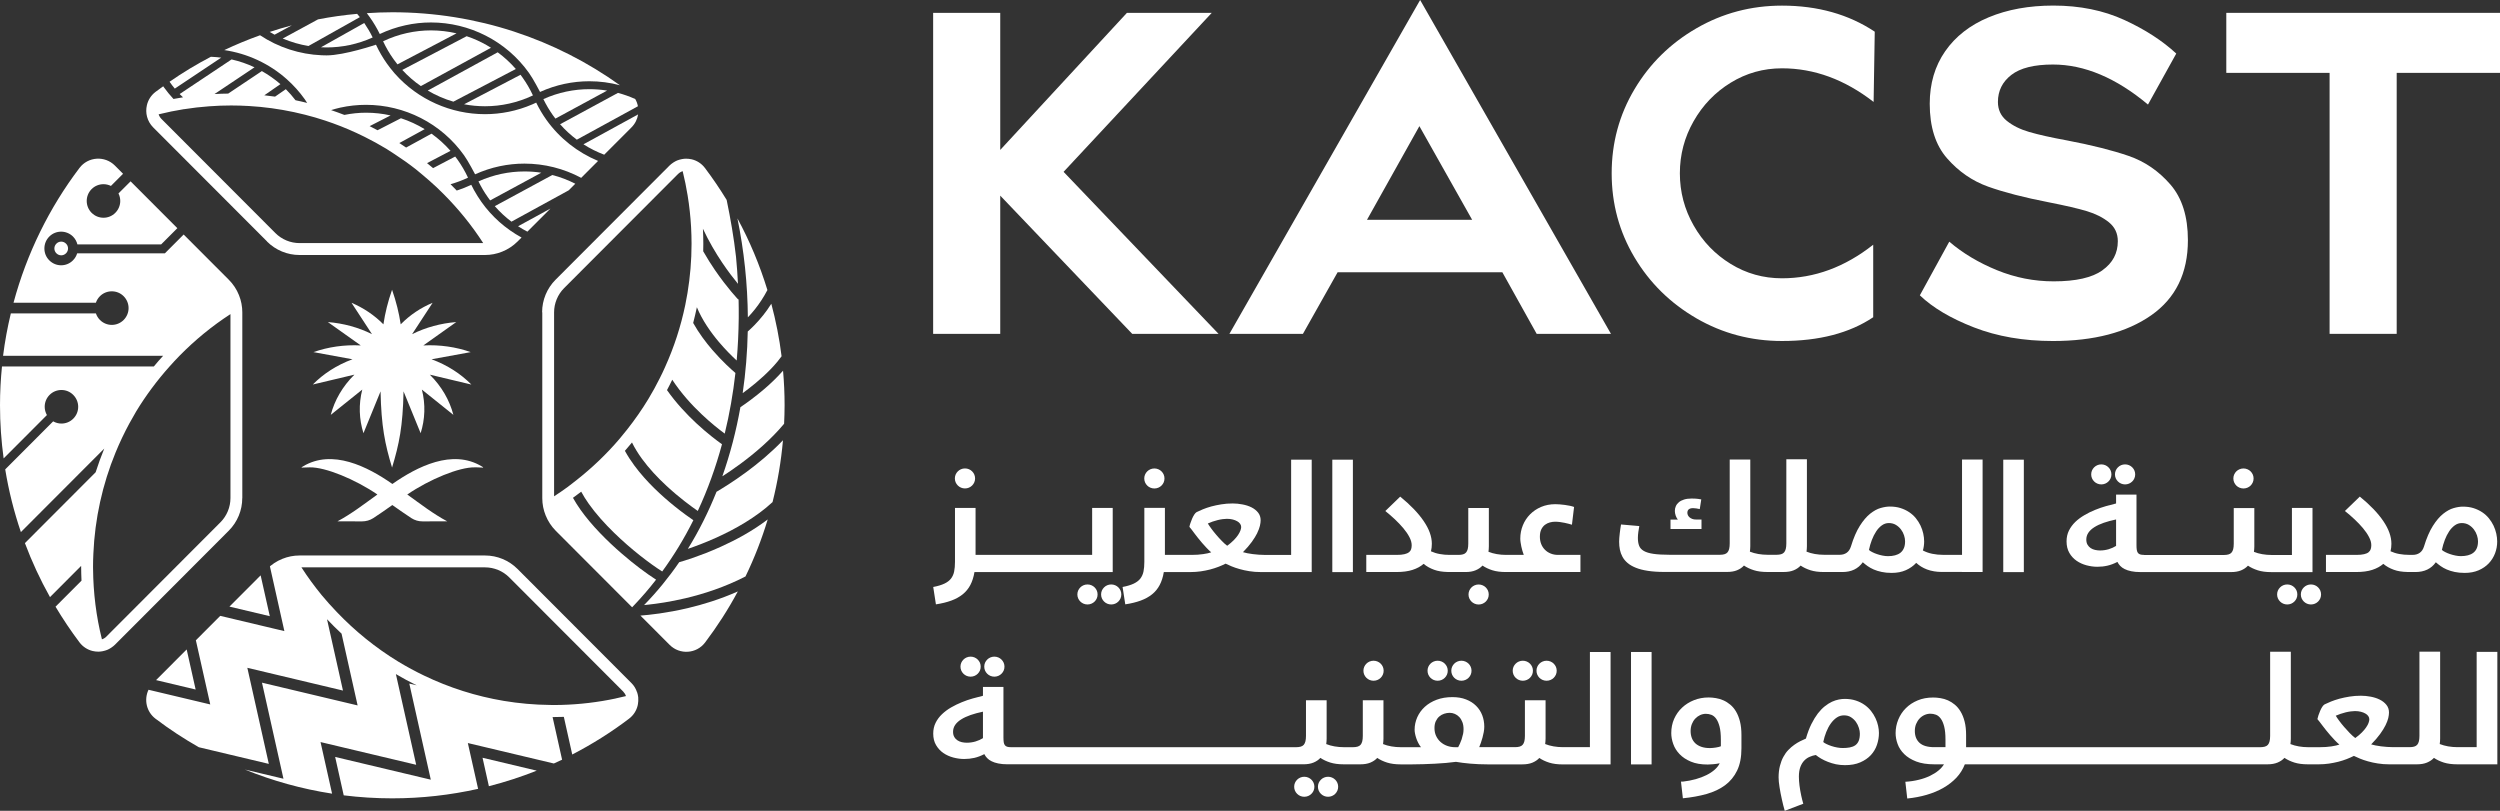 <svg width="148" height="48" viewBox="0 0 148 48" fill="none" xmlns="http://www.w3.org/2000/svg">
<rect x="0" y="0" width="148" height="48" fill="#333333" stroke="none"/>
<g clip-path="url(#clip0_247_839)">
<path d="M32.594 12.342L30.67 13.394C30.85 13.511 31.032 13.616 31.221 13.714L32.591 12.342H32.594Z" fill="white"/>
<path d="M28.325 10.738C28.489 11.073 28.673 11.386 28.884 11.681C28.926 11.742 28.973 11.803 29.017 11.864L32.044 10.225C31.715 10.173 31.383 10.15 31.049 10.15C30.134 10.15 29.209 10.34 28.325 10.738Z" fill="white"/>
<path d="M35.769 9.159L37.384 7.541C37.602 7.323 37.73 7.054 37.775 6.773L34.541 8.543C34.927 8.792 35.341 8.995 35.769 9.159Z" fill="white"/>
<path d="M30.279 13.122L33.667 11.267L34.057 10.876C33.623 10.656 33.167 10.48 32.697 10.361L29.291 12.204C29.59 12.546 29.919 12.852 30.277 13.122H30.279Z" fill="white"/>
<path d="M19.336 2.808C20.25 2.808 21.178 2.618 22.062 2.218C21.915 1.916 21.746 1.63 21.562 1.361L19.002 2.799C19.114 2.803 19.226 2.808 19.336 2.808Z" fill="white"/>
<path d="M24.912 5.098L29.066 2.827C28.718 2.607 28.349 2.419 27.967 2.267C27.855 2.222 27.741 2.18 27.626 2.143L23.815 4.14C24.147 4.501 24.517 4.822 24.914 5.096L24.912 5.098Z" fill="white"/>
<path d="M25.515 1.799C24.564 1.799 23.596 2.007 22.679 2.443C22.855 2.82 23.06 3.171 23.292 3.496C23.369 3.602 23.446 3.707 23.528 3.81L27.027 1.974C26.537 1.859 26.029 1.801 25.52 1.799H25.515Z" fill="white"/>
<path d="M10.347 5.246L13.096 3.412C12.893 3.386 12.69 3.37 12.484 3.361C11.638 3.803 10.819 4.297 10.039 4.838L10.074 4.89C10.16 5.012 10.251 5.131 10.347 5.246Z" fill="white"/>
<path d="M30.537 4.084C30.214 3.714 29.852 3.382 29.463 3.096L25.323 5.361C25.8 5.642 26.31 5.864 26.84 6.019L30.537 4.084Z" fill="white"/>
<path d="M17.279 1.499C16.834 1.616 16.397 1.747 15.965 1.89C16.061 1.946 16.157 2.002 16.255 2.054L17.279 1.499Z" fill="white"/>
<path d="M22.483 2.014C22.974 1.782 23.476 1.611 23.986 1.499C24.493 1.384 25.005 1.33 25.515 1.33C27.778 1.33 29.964 2.417 31.317 4.319C31.577 4.682 31.949 5.405 31.97 5.443C32.916 5.014 33.912 4.81 34.89 4.81C35.505 4.81 36.112 4.89 36.702 5.047C32.903 2.328 28.25 0.726 23.224 0.726C22.717 0.726 22.214 0.747 21.716 0.78C21.772 0.855 21.828 0.93 21.882 1.005C22.107 1.321 22.308 1.656 22.483 2.014Z" fill="white"/>
<path d="M18.265 2.721L21.304 1.014C21.253 0.948 21.199 0.883 21.143 0.82C20.358 0.89 19.586 1 18.826 1.147L16.736 2.281C17.227 2.489 17.739 2.637 18.265 2.724V2.721Z" fill="white"/>
<path d="M32.168 5.869C32.332 6.204 32.517 6.518 32.725 6.813C32.776 6.883 32.828 6.953 32.881 7.021L35.941 5.363C35.595 5.307 35.245 5.279 34.892 5.279C33.98 5.279 33.052 5.468 32.168 5.867V5.869Z" fill="white"/>
<path d="M31.549 5.646C31.373 5.269 31.168 4.918 30.936 4.593C30.896 4.536 30.854 4.48 30.815 4.426L27.474 6.173C27.878 6.251 28.294 6.29 28.711 6.29C29.664 6.29 30.63 6.084 31.549 5.649V5.646Z" fill="white"/>
<path d="M33.157 7.356C33.459 7.698 33.791 8.002 34.148 8.269L37.765 6.29C37.737 6.14 37.683 5.995 37.606 5.862C37.276 5.714 36.933 5.592 36.584 5.499L33.155 7.356H33.157Z" fill="white"/>
<path d="M37.454 5.639C37.513 5.707 37.562 5.78 37.606 5.857C37.562 5.782 37.513 5.707 37.454 5.639Z" fill="white"/>
<path d="M15.806 14.297C16.316 14.808 17.008 15.096 17.73 15.096H28.713C29.064 15.096 29.41 15.028 29.73 14.897C30.069 14.761 30.378 14.557 30.64 14.297L30.876 14.061C30.408 13.806 29.964 13.494 29.559 13.136C29.169 12.787 28.811 12.393 28.5 11.953C28.344 11.731 28.197 11.499 28.063 11.258V11.253L28.059 11.251C28.005 11.15 27.949 11.047 27.9 10.941C27.617 11.075 27.329 11.187 27.039 11.281C26.918 11.155 26.796 11.028 26.672 10.906C27.021 10.806 27.367 10.677 27.706 10.518C27.53 10.14 27.325 9.789 27.093 9.461C27.046 9.396 26.997 9.33 26.948 9.267L25.639 9.953C25.522 9.852 25.403 9.754 25.281 9.658L26.67 8.93C26.331 8.546 25.952 8.204 25.545 7.913L24.042 8.735C23.909 8.644 23.776 8.555 23.64 8.468L25.141 7.646C24.699 7.377 24.227 7.159 23.736 7L22.35 7.71C22.195 7.628 22.039 7.546 21.882 7.468L23.123 6.834C22.649 6.726 22.16 6.672 21.669 6.672C21.241 6.672 20.814 6.717 20.386 6.803C20.126 6.703 19.864 6.607 19.6 6.518C19.78 6.464 19.96 6.412 20.14 6.372C20.648 6.26 21.162 6.206 21.672 6.206C23.935 6.206 26.12 7.293 27.472 9.194C27.731 9.557 28.103 10.279 28.126 10.319C29.073 9.89 30.067 9.686 31.049 9.686C32.224 9.686 33.379 9.979 34.406 10.529L35.406 9.527C34.202 9.026 33.132 8.197 32.341 7.087C32.117 6.771 31.916 6.433 31.743 6.075C31.666 6.11 31.593 6.145 31.516 6.178C31.06 6.375 30.593 6.52 30.123 6.616C29.653 6.712 29.181 6.759 28.711 6.759C26.698 6.759 24.746 5.899 23.385 4.37L23.331 4.307C23.184 4.136 23.044 3.958 22.911 3.771C22.663 3.422 22.443 3.047 22.258 2.646C22.247 2.646 20.39 3.279 19.336 3.279C19.238 3.279 19.142 3.276 19.046 3.272C17.744 3.218 16.477 2.806 15.395 2.087C14.672 2.347 13.964 2.639 13.277 2.965C14.644 3.166 15.939 3.763 16.982 4.693C17.372 5.042 17.73 5.436 18.041 5.874C18.093 5.944 18.137 6.021 18.184 6.094C17.954 6.035 17.725 5.981 17.494 5.934C17.314 5.703 17.127 5.482 16.921 5.279L16.283 5.721C16.073 5.691 15.86 5.665 15.647 5.642L16.601 4.981C16.26 4.686 15.89 4.429 15.502 4.208L13.508 5.541C13.237 5.543 12.966 5.553 12.699 5.567L15.067 3.984C14.633 3.78 14.177 3.623 13.709 3.518L10.635 5.567C10.698 5.635 10.768 5.696 10.834 5.761C10.644 5.792 10.457 5.824 10.27 5.859C10.067 5.639 9.875 5.408 9.697 5.159L9.662 5.108C9.51 5.218 9.356 5.326 9.209 5.438C8.94 5.642 8.767 5.925 8.697 6.225C8.589 6.679 8.708 7.178 9.066 7.539L15.811 14.295L15.806 14.297ZM10.897 6.464C11.39 6.386 11.886 6.328 12.383 6.293C12.816 6.26 13.248 6.244 13.683 6.244C14.036 6.244 14.387 6.255 14.738 6.276C14.962 6.29 15.187 6.307 15.409 6.328C16.306 6.415 17.192 6.571 18.06 6.792C18.459 6.892 18.857 7.009 19.247 7.138C19.879 7.347 20.496 7.59 21.099 7.869C21.262 7.944 21.424 8.021 21.583 8.101C22.015 8.316 22.443 8.55 22.859 8.801C22.885 8.817 22.911 8.834 22.936 8.85C23.074 8.934 23.21 9.026 23.346 9.115C23.778 9.398 24.199 9.693 24.606 10.012C24.727 10.108 24.846 10.208 24.963 10.307C25.265 10.557 25.559 10.815 25.845 11.082C25.985 11.213 26.123 11.349 26.258 11.485C27.14 12.37 27.93 13.342 28.606 14.391H17.732C17.199 14.391 16.68 14.176 16.304 13.799L9.559 7.042C9.482 6.965 9.424 6.871 9.391 6.768C9.889 6.644 10.392 6.543 10.897 6.461V6.464Z" fill="white"/>
<path d="M28.942 46.543C29.912 46.297 30.857 45.986 31.776 45.623L28.566 44.859L28.942 46.543Z" fill="white"/>
<path d="M9.239 40.262L11.582 40.82L11.051 38.447L9.239 40.262Z" fill="white"/>
<path d="M15.972 36.478L15.43 34.061L13.583 35.911L15.972 36.478Z" fill="white"/>
<path d="M37.786 41.316C37.781 41.246 37.767 41.178 37.753 41.11C37.749 41.084 37.742 41.061 37.732 41.035C37.728 41.016 37.723 40.995 37.716 40.977H37.711C37.646 40.78 37.541 40.597 37.384 40.44L34.242 37.293L33.379 36.429L30.639 33.684C30.13 33.173 29.438 32.885 28.715 32.885H17.732C17.382 32.885 17.036 32.953 16.715 33.084C16.376 33.22 16.068 33.424 15.806 33.686C15.862 33.63 15.921 33.578 15.979 33.529L16.835 37.361L13.038 36.459L11.049 38.452L11.595 37.904L12.447 41.703L8.792 40.834C8.517 41.412 8.662 42.133 9.204 42.546C10.018 43.164 10.878 43.728 11.771 44.236L15.914 45.222L14.642 39.534L20.304 40.881L19.359 36.658C19.638 36.951 19.923 37.236 20.22 37.511L21.171 41.761L15.509 40.414L16.781 46.101L14.494 45.557C16.131 46.222 17.861 46.707 19.659 46.984L18.976 43.93L24.638 45.276L23.436 39.906C23.839 40.143 24.25 40.365 24.669 40.571L24.231 40.468L25.503 46.157L19.841 44.81L20.348 47.084C21.29 47.201 22.249 47.262 23.221 47.262C24.968 47.262 26.667 47.066 28.304 46.7L27.696 43.988L32.788 45.199C32.951 45.124 33.115 45.051 33.276 44.974L32.713 42.45C32.729 42.45 32.746 42.45 32.762 42.45C32.968 42.45 33.176 42.445 33.379 42.438L33.877 44.667C35.06 44.054 36.187 43.347 37.239 42.546C37.508 42.342 37.681 42.061 37.751 41.759C37.758 41.728 37.76 41.698 37.767 41.67C37.777 41.614 37.784 41.557 37.786 41.499C37.788 41.443 37.786 41.384 37.784 41.325L37.786 41.316ZM36.453 41.349C35.395 41.574 34.314 41.703 33.227 41.731C33.073 41.735 32.921 41.738 32.767 41.738C32.697 41.738 32.629 41.735 32.559 41.733C31.638 41.724 30.724 41.642 29.823 41.492C28.189 41.218 26.6 40.714 25.106 39.995C24.589 39.747 24.082 39.473 23.591 39.176C22.242 38.356 21.017 37.361 19.937 36.23C19.628 35.906 19.327 35.576 19.044 35.232C18.614 34.707 18.212 34.159 17.845 33.588H28.718C29.248 33.588 29.77 33.803 30.146 34.18L32.278 36.316L33.16 37.199L36.683 40.728L36.888 40.934C36.965 41.014 37.024 41.108 37.057 41.208C36.856 41.258 36.654 41.304 36.451 41.347L36.453 41.349Z" fill="white"/>
<path d="M44.267 19.62C44.243 20.845 44.143 22.068 43.967 23.274C44.075 23.197 44.189 23.108 44.313 23.014C44.853 22.597 45.522 22.019 46.032 21.4C46.116 21.3 46.195 21.194 46.27 21.091C46.139 20.03 45.931 18.993 45.662 17.981C45.506 18.232 45.342 18.457 45.185 18.656C44.8 19.14 44.447 19.468 44.269 19.623L44.267 19.62Z" fill="white"/>
<path d="M44.713 18.281C44.954 17.977 45.206 17.602 45.431 17.171C44.977 15.689 44.381 14.267 43.656 12.928C44.047 14.838 44.257 16.813 44.273 18.787C44.407 18.649 44.559 18.478 44.715 18.281H44.713Z" fill="white"/>
<path d="M37.912 36.443L37.421 35.951L39.645 38.178C40.241 38.775 41.232 38.71 41.742 38.035C42.462 37.082 43.112 36.073 43.68 35.012C42.644 35.473 41.62 35.787 40.711 36.002C39.467 36.295 38.445 36.403 37.91 36.443H37.912Z" fill="white"/>
<path d="M32.103 18.49V29.492C32.103 29.843 32.171 30.19 32.302 30.511C32.437 30.85 32.641 31.159 32.9 31.422L37.421 35.951C37.447 35.925 37.473 35.897 37.498 35.871V35.864H37.505C37.98 35.368 38.424 34.853 38.84 34.316C38.291 33.967 37.564 33.429 36.816 32.78C35.934 32.019 35.03 31.11 34.368 30.18C34.202 29.944 34.05 29.707 33.919 29.471C34.085 29.351 34.247 29.232 34.408 29.108C34.534 29.344 34.686 29.588 34.859 29.831C35.271 30.41 35.797 30.998 36.355 31.541C37.365 32.527 38.487 33.38 39.203 33.831C39.902 32.874 40.517 31.857 41.047 30.796C40.825 30.646 40.414 30.356 39.92 29.958C39.184 29.363 38.272 28.532 37.557 27.564C37.349 27.284 37.16 26.991 36.994 26.689C37.136 26.527 37.276 26.361 37.414 26.195C37.573 26.52 37.772 26.841 37.996 27.15C38.422 27.735 38.939 28.284 39.446 28.752C40.208 29.462 40.947 29.998 41.309 30.248C41.898 28.986 42.373 27.663 42.742 26.3C42.436 26.082 41.866 25.654 41.225 25.059C40.655 24.527 40.028 23.864 39.486 23.094C39.593 22.892 39.698 22.689 39.797 22.48C40.318 23.274 40.956 23.977 41.548 24.534C42.083 25.04 42.576 25.429 42.904 25.67C43.191 24.499 43.399 23.295 43.537 22.08C43.336 21.909 42.773 21.412 42.172 20.717C41.779 20.26 41.37 19.717 41.036 19.119C41.115 18.81 41.19 18.501 41.255 18.188C41.564 18.939 42.064 19.66 42.56 20.246C42.953 20.71 43.338 21.091 43.612 21.342C43.684 20.511 43.724 19.672 43.733 18.831C43.736 18.459 43.733 18.084 43.724 17.71L43.703 17.731C43.703 17.731 43.065 17.068 42.324 15.986C42.097 15.656 41.861 15.281 41.63 14.876C41.634 14.728 41.636 14.581 41.636 14.433C41.636 14.134 41.627 13.836 41.613 13.541C41.968 14.297 42.37 14.979 42.752 15.546C43.107 16.073 43.439 16.501 43.689 16.803C43.661 16.269 43.624 15.736 43.572 15.201C43.444 14.073 43.25 12.953 43.018 11.836C42.618 11.185 42.193 10.553 41.732 9.944C41.529 9.675 41.246 9.501 40.947 9.431C40.891 9.417 40.835 9.408 40.779 9.403C40.76 9.403 40.741 9.403 40.725 9.401C40.69 9.398 40.655 9.394 40.62 9.394C40.617 9.394 40.615 9.394 40.612 9.394C40.535 9.394 40.458 9.403 40.381 9.417C40.362 9.419 40.344 9.424 40.325 9.429C40.252 9.445 40.18 9.464 40.11 9.492C40.105 9.492 40.098 9.494 40.093 9.497C40.019 9.527 39.949 9.567 39.881 9.609C39.864 9.618 39.848 9.63 39.832 9.642C39.764 9.689 39.696 9.74 39.635 9.801L32.891 16.558C32.381 17.068 32.093 17.764 32.093 18.485L32.103 18.49ZM40.14 10.302C40.217 10.225 40.311 10.166 40.414 10.134C40.533 10.609 40.629 11.089 40.708 11.572C40.809 12.19 40.877 12.813 40.912 13.438C40.93 13.768 40.94 14.101 40.94 14.433C40.94 15.415 40.858 16.389 40.699 17.349C40.659 17.586 40.617 17.82 40.568 18.054C40.304 19.326 39.902 20.562 39.366 21.745C39.266 21.97 39.161 22.192 39.048 22.412C38.84 22.825 38.621 23.23 38.38 23.625C37.999 24.255 37.576 24.857 37.122 25.433C36.975 25.621 36.825 25.806 36.671 25.986C35.902 26.888 35.044 27.705 34.118 28.433C33.952 28.564 33.786 28.696 33.615 28.822C33.349 29.017 33.078 29.204 32.802 29.382V18.49C32.802 17.958 33.017 17.436 33.393 17.059L40.138 10.302H40.14Z" fill="white"/>
<path d="M45.276 23.005C44.661 23.534 44.089 23.934 43.832 24.105C43.584 25.506 43.228 26.876 42.763 28.197C43.069 28 43.446 27.747 43.853 27.445C44.687 26.829 45.65 26.012 46.419 25.087C46.436 24.724 46.448 24.358 46.448 23.991C46.448 23.3 46.417 22.618 46.356 21.944C46.017 22.33 45.639 22.691 45.276 23.005Z" fill="white"/>
<path d="M42.417 29.115C41.945 30.295 41.382 31.424 40.722 32.492C41.16 32.344 41.758 32.122 42.42 31.822C43.504 31.333 44.758 30.63 45.735 29.724C46.034 28.536 46.242 27.314 46.352 26.063C45.655 26.792 44.888 27.426 44.206 27.93C43.39 28.534 42.7 28.948 42.415 29.115H42.417Z" fill="white"/>
<path d="M40.206 33.286C39.588 34.188 38.896 35.035 38.13 35.82C38.202 35.813 38.282 35.806 38.366 35.796C38.915 35.738 39.689 35.625 40.573 35.417C41.657 35.162 42.91 34.757 44.133 34.127C44.657 33.045 45.096 31.918 45.449 30.75C44.552 31.436 43.553 31.97 42.667 32.37C41.445 32.923 40.435 33.22 40.206 33.283V33.286Z" fill="white"/>
<path d="M3.338 14.424C3.259 14.504 3.219 14.604 3.219 14.71C3.219 14.815 3.259 14.916 3.338 14.995C3.418 15.075 3.518 15.115 3.624 15.115C3.729 15.115 3.829 15.075 3.909 14.995C3.988 14.916 4.028 14.815 4.028 14.71C4.028 14.604 3.991 14.504 3.909 14.424C3.829 14.344 3.729 14.304 3.624 14.304C3.518 14.304 3.418 14.344 3.338 14.424Z" fill="white"/>
<path d="M14.345 29.492V18.489C14.345 18.319 14.329 18.15 14.296 17.984C14.296 17.984 14.296 17.981 14.296 17.979C14.263 17.806 14.214 17.635 14.146 17.471C14.011 17.131 13.807 16.822 13.545 16.56L10.873 13.883L9.76 14.998H4.568C4.524 15.148 4.44 15.293 4.32 15.412C4.129 15.607 3.874 15.705 3.619 15.705C3.366 15.705 3.112 15.607 2.918 15.412C2.724 15.22 2.628 14.965 2.628 14.71C2.628 14.454 2.724 14.199 2.918 14.005C3.112 13.81 3.366 13.714 3.621 13.714C3.874 13.714 4.129 13.813 4.323 14.005C4.454 14.138 4.54 14.297 4.582 14.468H9.541L10.499 13.508L7.731 10.735L7.013 11.452C7.084 11.59 7.119 11.745 7.119 11.897C7.119 12.15 7.02 12.405 6.826 12.6C6.632 12.794 6.378 12.892 6.125 12.89C5.873 12.89 5.618 12.794 5.424 12.6C5.23 12.405 5.134 12.15 5.134 11.897C5.134 11.644 5.23 11.389 5.424 11.194C5.618 11 5.873 10.904 6.125 10.904C6.277 10.904 6.429 10.939 6.567 11.007L7.285 10.288L6.801 9.801C6.205 9.204 5.213 9.269 4.704 9.944C2.925 12.293 1.587 14.995 0.8 17.923H5.676C5.723 17.782 5.802 17.649 5.915 17.536C6.109 17.342 6.364 17.246 6.618 17.246C6.873 17.246 7.128 17.342 7.32 17.536C7.514 17.731 7.612 17.986 7.612 18.239C7.612 18.492 7.514 18.747 7.32 18.942C7.126 19.136 6.873 19.234 6.618 19.234C6.366 19.234 6.111 19.136 5.917 18.942C5.805 18.829 5.725 18.696 5.679 18.555H0.641C0.444 19.375 0.288 20.211 0.182 21.063H9.658C9.468 21.269 9.283 21.48 9.106 21.696H0.117C0.042 22.45 0 23.215 0 23.988C0 25.056 0.075 26.108 0.215 27.138L2.777 24.572C2.691 24.419 2.646 24.251 2.646 24.08C2.646 23.827 2.742 23.572 2.936 23.377C3.13 23.183 3.385 23.087 3.638 23.087C3.89 23.087 4.145 23.185 4.337 23.379C4.531 23.574 4.629 23.827 4.629 24.082C4.629 24.337 4.533 24.59 4.337 24.785C4.145 24.979 3.89 25.075 3.638 25.075C3.467 25.075 3.299 25.03 3.147 24.944L0.309 27.787C0.517 29.061 0.83 30.302 1.237 31.499L6.172 26.555C5.985 27.014 5.814 27.483 5.662 27.958L1.475 32.152C1.891 33.26 2.387 34.328 2.96 35.349L4.804 33.501C4.804 33.515 4.804 33.527 4.804 33.541C4.804 33.82 4.814 34.098 4.825 34.375L3.287 35.916C3.724 36.646 4.196 37.351 4.706 38.028C4.909 38.297 5.192 38.471 5.492 38.541C5.548 38.555 5.601 38.564 5.66 38.569C5.679 38.569 5.697 38.569 5.714 38.572C5.749 38.574 5.784 38.578 5.819 38.578C5.821 38.578 5.823 38.578 5.826 38.578C5.903 38.578 5.98 38.569 6.057 38.555C6.076 38.553 6.095 38.548 6.111 38.543C6.184 38.527 6.256 38.508 6.326 38.48C6.331 38.48 6.338 38.478 6.342 38.475C6.417 38.445 6.487 38.405 6.555 38.363C6.572 38.354 6.588 38.342 6.604 38.33C6.672 38.283 6.74 38.232 6.801 38.171L13.545 31.415C14.055 30.904 14.342 30.211 14.342 29.487L14.345 29.492ZM6.307 37.679C6.23 37.757 6.137 37.815 6.034 37.848C5.695 36.492 5.522 35.098 5.51 33.696C5.51 33.646 5.508 33.597 5.508 33.546C5.508 33.293 5.515 33.038 5.527 32.785C5.615 30.712 6.062 28.681 6.845 26.78C7.084 26.199 7.355 25.63 7.654 25.075C7.787 24.831 7.923 24.59 8.065 24.351C8.641 23.403 9.305 22.515 10.039 21.693C10.23 21.478 10.427 21.267 10.628 21.061C11.542 20.131 12.552 19.302 13.643 18.595V29.487C13.643 30.021 13.428 30.541 13.052 30.918L6.307 37.675V37.679Z" fill="white"/>
<path d="M28.51 27.679C28.61 27.686 28.662 27.691 28.521 27.611C26.789 26.562 24.697 27.623 23.229 28.651C21.761 27.623 19.668 26.562 17.936 27.611C17.796 27.691 17.847 27.688 17.948 27.679C18.071 27.67 18.284 27.67 18.336 27.667C19.257 27.649 21.019 28.37 22.34 29.274L22.326 29.286C21.564 29.834 20.811 30.419 19.979 30.862L21.431 30.866C21.672 30.866 21.903 30.799 22.097 30.674C22.45 30.445 22.82 30.185 23.205 29.913L23.226 29.899L23.247 29.913C23.633 30.183 24.002 30.445 24.355 30.674C24.549 30.799 24.781 30.869 25.022 30.866L26.474 30.862C25.641 30.419 24.889 29.834 24.126 29.286L24.112 29.274C25.436 28.37 27.198 27.646 28.117 27.667C28.168 27.667 28.384 27.667 28.505 27.679H28.51Z" fill="white"/>
<path d="M20.984 22.176C20.276 22.876 19.806 23.698 19.581 24.56L21.447 23.063C21.223 23.939 21.258 24.822 21.517 25.646L22.529 23.169C22.572 25.241 22.789 26.293 23.21 27.679C23.631 26.293 23.848 25.241 23.89 23.169L24.902 25.646C25.162 24.822 25.199 23.937 24.975 23.063L26.84 24.56C26.616 23.7 26.151 22.881 25.445 22.18L27.907 22.766C27.28 22.131 26.48 21.611 25.548 21.269L27.867 20.845C26.997 20.541 26.041 20.398 25.061 20.45L27.011 19.066C26.106 19.138 25.216 19.375 24.397 19.782L25.611 17.925C24.907 18.22 24.262 18.649 23.722 19.201C23.617 18.511 23.455 17.86 23.21 17.154C22.964 17.86 22.801 18.511 22.698 19.201C22.155 18.651 21.51 18.223 20.809 17.925L22.022 19.782C21.206 19.375 20.313 19.138 19.409 19.066L21.358 20.45C20.379 20.398 19.425 20.541 18.555 20.845L20.867 21.269C19.937 21.611 19.142 22.129 18.518 22.763L20.982 22.178L20.984 22.176Z" fill="white"/>
<path d="M59.214 11.581L67.027 19.764H72.138L62.964 10.173L71.736 0.761H66.714L59.214 8.876V0.761H55.242V19.764H59.214V11.581Z" fill="white"/>
<path d="M72.781 19.764H77.134L79.186 16.119H88.94L90.971 19.764H95.369L84.072 0L72.781 19.764ZM80.926 13.012L84.028 7.468L87.151 13.012H80.926Z" fill="white"/>
<path d="M100.428 18.845C101.975 19.74 103.663 20.187 105.494 20.187C107.696 20.187 109.496 19.719 110.894 18.78V14.487C109.213 15.813 107.413 16.475 105.494 16.475C104.393 16.475 103.38 16.192 102.459 15.625C101.536 15.059 100.804 14.3 100.262 13.344C99.719 12.389 99.448 11.363 99.448 10.26C99.448 9.157 99.719 8.129 100.262 7.176C100.804 6.222 101.538 5.461 102.459 4.895C103.383 4.328 104.393 4.044 105.494 4.044C107.399 4.044 109.206 4.707 110.918 6.035L110.985 1.876C109.438 0.848 107.607 0.333 105.496 0.333C103.666 0.333 101.978 0.78 100.43 1.674C98.882 2.569 97.66 3.773 96.76 5.286C95.86 6.799 95.411 8.457 95.411 10.26C95.411 12.063 95.86 13.721 96.76 15.234C97.66 16.747 98.885 17.951 100.43 18.845H100.428Z" fill="white"/>
<path d="M124.458 16.007C123.848 16.438 122.89 16.656 121.58 16.656C120.419 16.656 119.301 16.436 118.221 15.995C117.143 15.555 116.201 14.993 115.397 14.307L113.655 17.483C114.415 18.213 115.481 18.846 116.858 19.382C118.235 19.918 119.792 20.188 121.534 20.188C123.958 20.188 125.896 19.682 127.348 18.668C128.8 17.654 129.524 16.171 129.524 14.218C129.524 12.817 129.178 11.719 128.486 10.921C127.794 10.124 126.971 9.56 126.02 9.232C125.068 8.904 123.855 8.597 122.382 8.316C121.414 8.138 120.664 7.97 120.129 7.813C119.593 7.656 119.151 7.436 118.801 7.152C118.452 6.869 118.277 6.497 118.277 6.035C118.277 5.38 118.541 4.846 119.07 4.436C119.598 4.026 120.419 3.82 121.536 3.82C123.395 3.82 125.27 4.609 127.161 6.19L128.835 3.171C128.016 2.412 126.99 1.747 125.756 1.18C124.521 0.614 123.121 0.33 121.559 0.33C120.117 0.33 118.841 0.562 117.732 1.024C116.624 1.485 115.764 2.157 115.154 3.035C114.544 3.913 114.24 4.951 114.24 6.143C114.24 7.513 114.581 8.59 115.266 9.372C115.951 10.155 116.762 10.714 117.697 11.049C118.635 11.384 119.832 11.693 121.291 11.977C122.272 12.171 123.025 12.344 123.544 12.501C124.066 12.658 124.5 12.878 124.851 13.162C125.199 13.445 125.375 13.817 125.375 14.279C125.375 14.993 125.071 15.569 124.461 16L124.458 16.007Z" fill="white"/>
<path d="M131.797 0.761V4.314H137.912V19.764H141.884V4.314H148V0.761H131.797Z" fill="white"/>
<path d="M56.318 35.555C56.58 35.459 56.804 35.335 56.991 35.185C57.178 35.033 57.33 34.85 57.443 34.635C57.557 34.419 57.639 34.161 57.688 33.867H65.873V30.068H64.655V32.85H57.753V30.068H56.535V33.265C56.535 33.48 56.519 33.67 56.486 33.831C56.454 33.993 56.391 34.133 56.299 34.253C56.206 34.372 56.077 34.471 55.909 34.55C55.741 34.63 55.521 34.698 55.247 34.749L55.406 35.778C55.752 35.726 56.056 35.651 56.318 35.555Z" fill="white"/>
<path d="M57.361 27.778C57.288 27.747 57.211 27.731 57.127 27.731C57.043 27.731 56.965 27.747 56.893 27.778C56.821 27.808 56.757 27.85 56.704 27.904C56.65 27.958 56.605 28.021 56.575 28.091C56.545 28.162 56.528 28.239 56.528 28.323C56.528 28.407 56.545 28.485 56.575 28.555C56.605 28.625 56.65 28.689 56.704 28.742C56.757 28.796 56.821 28.838 56.893 28.869C56.965 28.899 57.043 28.916 57.127 28.916C57.211 28.916 57.29 28.899 57.361 28.869C57.433 28.838 57.496 28.796 57.55 28.742C57.604 28.689 57.648 28.625 57.678 28.555C57.709 28.485 57.725 28.407 57.725 28.323C57.725 28.239 57.709 28.164 57.678 28.091C57.648 28.021 57.604 27.958 57.55 27.904C57.496 27.85 57.433 27.808 57.361 27.778Z" fill="white"/>
<path d="M64.612 34.646C64.54 34.616 64.463 34.6 64.379 34.6C64.295 34.6 64.215 34.616 64.145 34.646C64.073 34.677 64.009 34.719 63.956 34.773C63.902 34.827 63.857 34.89 63.827 34.96C63.797 35.031 63.78 35.108 63.78 35.192C63.78 35.276 63.797 35.351 63.827 35.424C63.857 35.494 63.902 35.557 63.956 35.611C64.009 35.665 64.073 35.707 64.145 35.738C64.217 35.768 64.295 35.785 64.379 35.785C64.463 35.785 64.54 35.768 64.612 35.738C64.685 35.707 64.748 35.665 64.802 35.611C64.856 35.557 64.9 35.494 64.93 35.424C64.961 35.354 64.977 35.276 64.977 35.192C64.977 35.108 64.961 35.031 64.93 34.96C64.9 34.89 64.856 34.827 64.802 34.773C64.748 34.719 64.685 34.677 64.612 34.646Z" fill="white"/>
<path d="M66.018 34.646C65.945 34.616 65.868 34.6 65.784 34.6C65.7 34.6 65.62 34.616 65.55 34.646C65.478 34.677 65.414 34.719 65.361 34.773C65.307 34.827 65.263 34.89 65.232 34.96C65.202 35.031 65.185 35.108 65.185 35.192C65.185 35.276 65.202 35.351 65.232 35.424C65.263 35.494 65.307 35.557 65.361 35.611C65.414 35.665 65.478 35.707 65.55 35.738C65.623 35.768 65.7 35.785 65.784 35.785C65.868 35.785 65.947 35.768 66.018 35.738C66.09 35.707 66.153 35.665 66.207 35.611C66.261 35.557 66.305 35.494 66.335 35.424C66.366 35.354 66.382 35.276 66.382 35.192C66.382 35.108 66.366 35.031 66.335 34.96C66.305 34.89 66.261 34.827 66.207 34.773C66.153 34.719 66.09 34.677 66.018 34.646Z" fill="white"/>
<path d="M74.429 31.55C74.506 31.391 74.56 31.248 74.588 31.124C74.616 31 74.63 30.89 74.63 30.799C74.63 30.623 74.579 30.471 74.478 30.344C74.377 30.218 74.247 30.115 74.088 30.035C73.929 29.955 73.751 29.899 73.555 29.862C73.358 29.824 73.167 29.805 72.975 29.805C72.741 29.805 72.517 29.822 72.302 29.857C72.087 29.892 71.888 29.934 71.705 29.983C71.523 30.035 71.357 30.089 71.212 30.15C71.065 30.211 70.941 30.267 70.838 30.318C70.791 30.346 70.745 30.396 70.7 30.464C70.656 30.534 70.614 30.611 70.576 30.698C70.539 30.785 70.506 30.871 70.476 30.96C70.445 31.049 70.424 31.124 70.413 31.19C70.438 31.218 70.476 31.265 70.529 31.332C70.583 31.4 70.651 31.492 70.735 31.607C70.789 31.677 70.852 31.759 70.925 31.852C70.997 31.946 71.079 32.04 71.163 32.14C71.25 32.239 71.338 32.337 71.43 32.435C71.521 32.534 71.612 32.62 71.703 32.698C71.593 32.738 71.437 32.773 71.231 32.803C71.025 32.834 70.798 32.85 70.543 32.85H68.963V30.066H67.745V33.262C67.745 33.478 67.729 33.667 67.696 33.829C67.663 33.991 67.6 34.131 67.509 34.251C67.418 34.37 67.287 34.468 67.119 34.55C66.95 34.63 66.728 34.698 66.457 34.749L66.616 35.777C66.962 35.726 67.266 35.651 67.528 35.555C67.79 35.459 68.014 35.335 68.201 35.185C68.388 35.035 68.54 34.85 68.652 34.635C68.767 34.419 68.849 34.161 68.898 33.866H70.483C70.689 33.866 70.889 33.852 71.084 33.824C71.278 33.796 71.462 33.759 71.638 33.714C71.813 33.667 71.977 33.616 72.133 33.555C72.29 33.494 72.43 33.433 72.556 33.368C72.65 33.414 72.767 33.466 72.905 33.525C73.043 33.583 73.202 33.637 73.382 33.688C73.559 33.74 73.753 33.782 73.966 33.815C74.177 33.85 74.401 33.866 74.635 33.866H77.653V27.211H76.435V32.852H74.882C74.763 32.852 74.642 32.848 74.52 32.838C74.396 32.829 74.277 32.817 74.165 32.803C74.05 32.789 73.943 32.773 73.844 32.752C73.744 32.731 73.657 32.712 73.583 32.688C73.798 32.471 73.973 32.265 74.111 32.075C74.247 31.885 74.354 31.709 74.431 31.553L74.429 31.55ZM73.433 31.407C73.403 31.489 73.356 31.578 73.29 31.677C73.225 31.775 73.138 31.876 73.036 31.981C72.93 32.089 72.802 32.197 72.65 32.309C72.547 32.232 72.437 32.136 72.325 32.016C72.21 31.899 72.1 31.777 71.995 31.653C71.89 31.529 71.792 31.407 71.705 31.288C71.617 31.169 71.551 31.07 71.504 30.991C71.591 30.951 71.687 30.913 71.785 30.878C71.885 30.845 71.986 30.815 72.087 30.789C72.187 30.763 72.287 30.747 72.381 30.733C72.477 30.721 72.561 30.714 72.636 30.714C72.76 30.714 72.874 30.728 72.977 30.754C73.08 30.78 73.169 30.815 73.244 30.859C73.319 30.902 73.377 30.953 73.417 31.012C73.457 31.07 73.478 31.133 73.478 31.201C73.478 31.258 73.463 31.325 73.433 31.407Z" fill="white"/>
<path d="M67.916 28.745C67.97 28.799 68.033 28.841 68.105 28.871C68.178 28.901 68.255 28.918 68.339 28.918C68.423 28.918 68.503 28.901 68.573 28.871C68.645 28.841 68.708 28.799 68.762 28.745C68.816 28.691 68.86 28.628 68.891 28.557C68.921 28.487 68.937 28.41 68.937 28.325C68.937 28.241 68.921 28.166 68.891 28.094C68.86 28.023 68.816 27.96 68.762 27.906C68.708 27.852 68.645 27.81 68.573 27.78C68.5 27.749 68.423 27.733 68.339 27.733C68.255 27.733 68.178 27.749 68.105 27.78C68.033 27.81 67.97 27.852 67.916 27.906C67.862 27.96 67.818 28.023 67.787 28.094C67.757 28.164 67.74 28.241 67.74 28.325C67.74 28.41 67.757 28.487 67.787 28.557C67.818 28.628 67.862 28.691 67.916 28.745Z" fill="white"/>
<path d="M80.091 27.213H78.873V33.869H80.091V27.213Z" fill="white"/>
<path d="M83.411 32.691C83.348 32.742 83.259 32.782 83.142 32.808C83.025 32.836 82.873 32.85 82.684 32.85H80.884V33.864H82.66C83.042 33.864 83.364 33.822 83.628 33.735C83.893 33.649 84.11 33.529 84.278 33.379C84.449 33.525 84.657 33.642 84.903 33.731C85.125 33.813 85.396 33.855 85.709 33.862C85.709 33.862 85.711 33.862 85.714 33.862C85.742 33.862 85.77 33.864 85.798 33.864H86.759C86.993 33.864 87.191 33.831 87.355 33.761C87.519 33.693 87.654 33.602 87.764 33.482C87.932 33.597 88.126 33.688 88.346 33.759C88.566 33.829 88.832 33.864 89.146 33.864H93.562V32.85H92.231C92.073 32.85 91.928 32.822 91.797 32.768C91.666 32.714 91.551 32.639 91.458 32.543C91.362 32.447 91.289 32.335 91.238 32.204C91.186 32.072 91.161 31.927 91.161 31.77C91.161 31.597 91.189 31.454 91.245 31.34C91.301 31.225 91.374 31.136 91.462 31.068C91.551 31.002 91.649 30.955 91.755 30.927C91.86 30.899 91.965 30.885 92.063 30.885C92.154 30.885 92.248 30.892 92.344 30.904C92.44 30.916 92.533 30.932 92.622 30.951C92.711 30.97 92.793 30.988 92.87 31.009C92.947 31.03 93.01 31.047 93.059 31.063L93.185 30.012C93.122 29.988 93.043 29.965 92.947 29.944C92.851 29.925 92.748 29.906 92.643 29.892C92.538 29.878 92.433 29.866 92.334 29.859C92.234 29.852 92.147 29.848 92.077 29.848C91.771 29.848 91.49 29.902 91.236 30.009C90.981 30.117 90.763 30.265 90.579 30.45C90.396 30.635 90.254 30.85 90.153 31.098C90.053 31.344 90.001 31.607 90.001 31.881C90.001 31.948 90.006 32.023 90.018 32.103C90.029 32.183 90.043 32.267 90.062 32.354C90.081 32.44 90.102 32.525 90.127 32.611C90.153 32.696 90.179 32.775 90.207 32.85H89.162C88.97 32.85 88.788 32.834 88.61 32.803C88.433 32.773 88.269 32.726 88.117 32.665C88.124 32.614 88.129 32.56 88.133 32.506C88.138 32.452 88.14 32.398 88.14 32.342V30.073H86.922V32.18C86.922 32.309 86.911 32.419 86.89 32.503C86.869 32.59 86.834 32.658 86.789 32.709C86.745 32.761 86.684 32.796 86.611 32.817C86.539 32.838 86.45 32.85 86.347 32.85H85.817C85.613 32.85 85.419 32.834 85.232 32.798C85.045 32.766 84.874 32.709 84.713 32.637C84.748 32.492 84.765 32.344 84.765 32.192C84.765 31.768 84.606 31.323 84.285 30.852C83.967 30.382 83.502 29.897 82.892 29.4L82.011 30.253C82.202 30.405 82.389 30.567 82.576 30.742C82.763 30.918 82.929 31.094 83.079 31.272C83.229 31.45 83.348 31.625 83.437 31.796C83.528 31.97 83.572 32.129 83.572 32.279C83.572 32.363 83.561 32.44 83.54 32.511C83.519 32.581 83.476 32.642 83.413 32.693L83.411 32.691Z" fill="white"/>
<path d="M87.535 35.787C87.619 35.787 87.696 35.77 87.769 35.74C87.841 35.709 87.904 35.667 87.958 35.614C88.012 35.56 88.056 35.496 88.087 35.426C88.117 35.356 88.133 35.279 88.133 35.194C88.133 35.11 88.117 35.033 88.087 34.962C88.056 34.892 88.012 34.829 87.958 34.775C87.904 34.721 87.841 34.679 87.769 34.649C87.696 34.618 87.619 34.602 87.535 34.602C87.451 34.602 87.371 34.618 87.301 34.649C87.228 34.679 87.165 34.721 87.112 34.775C87.058 34.829 87.013 34.892 86.983 34.962C86.953 35.033 86.936 35.11 86.936 35.194C86.936 35.279 86.953 35.356 86.983 35.426C87.013 35.496 87.058 35.56 87.112 35.614C87.165 35.667 87.228 35.709 87.301 35.74C87.373 35.77 87.451 35.787 87.535 35.787Z" fill="white"/>
<path d="M98.892 31.316H100.729V30.756H100.411C100.32 30.756 100.243 30.745 100.18 30.719C100.117 30.693 100.061 30.663 100.019 30.625C99.974 30.585 99.944 30.543 99.923 30.497C99.902 30.45 99.892 30.403 99.892 30.361C99.892 30.265 99.921 30.194 99.979 30.15C100.037 30.105 100.119 30.082 100.229 30.082C100.283 30.082 100.346 30.087 100.421 30.098C100.496 30.11 100.566 30.122 100.626 30.138L100.715 29.564C100.582 29.541 100.47 29.525 100.381 29.52C100.292 29.515 100.215 29.513 100.15 29.513C99.974 29.513 99.825 29.532 99.698 29.572C99.575 29.611 99.469 29.663 99.39 29.731C99.308 29.799 99.249 29.876 99.21 29.965C99.17 30.054 99.151 30.145 99.151 30.246C99.151 30.335 99.168 30.426 99.2 30.522C99.233 30.616 99.275 30.696 99.329 30.761H98.894V31.321L98.892 31.316Z" fill="white"/>
<path d="M113.44 33.323C113.527 33.403 113.625 33.475 113.728 33.541C113.833 33.607 113.95 33.663 114.078 33.712C114.207 33.761 114.352 33.799 114.506 33.824C114.635 33.845 114.777 33.857 114.929 33.859C114.943 33.859 117.37 33.862 117.37 33.862V27.206H116.152V32.848H115.037C114.812 32.848 114.597 32.827 114.392 32.785C114.186 32.742 114.001 32.677 113.835 32.588C113.861 32.501 113.88 32.414 113.891 32.323C113.903 32.234 113.91 32.145 113.91 32.054C113.91 31.902 113.891 31.745 113.856 31.583C113.821 31.422 113.765 31.265 113.693 31.11C113.62 30.958 113.527 30.813 113.417 30.677C113.307 30.541 113.174 30.422 113.024 30.321C112.872 30.22 112.701 30.138 112.51 30.077C112.318 30.016 112.108 29.988 111.876 29.988C111.713 29.988 111.532 30.016 111.329 30.075C111.128 30.131 110.922 30.246 110.712 30.412C110.502 30.581 110.298 30.82 110.102 31.129C109.905 31.44 109.73 31.845 109.576 32.349C109.522 32.52 109.438 32.644 109.323 32.724C109.209 32.803 109.073 32.843 108.921 32.843H107.991C107.799 32.843 107.617 32.827 107.439 32.796C107.264 32.766 107.098 32.719 106.946 32.658C106.953 32.607 106.957 32.553 106.962 32.499C106.967 32.445 106.969 32.391 106.969 32.335V27.19H105.751V32.173C105.751 32.302 105.739 32.412 105.718 32.496C105.697 32.583 105.662 32.651 105.618 32.703C105.573 32.754 105.513 32.789 105.44 32.81C105.368 32.831 105.279 32.843 105.176 32.843H104.641C104.451 32.843 104.267 32.827 104.089 32.796C103.911 32.766 103.748 32.719 103.593 32.658C103.6 32.607 103.605 32.553 103.61 32.499C103.614 32.445 103.617 32.391 103.617 32.335V27.204H102.399V32.173C102.399 32.302 102.387 32.412 102.366 32.496C102.345 32.583 102.31 32.651 102.265 32.703C102.221 32.754 102.16 32.789 102.088 32.81C102.013 32.831 101.926 32.843 101.824 32.843H98.847C98.455 32.843 98.135 32.824 97.889 32.789C97.644 32.754 97.452 32.696 97.314 32.616C97.176 32.536 97.082 32.433 97.036 32.307C96.987 32.183 96.963 32.028 96.963 31.845C96.963 31.728 96.973 31.611 96.989 31.494C97.005 31.377 97.026 31.26 97.047 31.143L95.965 31.049C95.949 31.129 95.935 31.215 95.923 31.309C95.911 31.403 95.9 31.494 95.888 31.585C95.876 31.677 95.869 31.764 95.862 31.848C95.855 31.932 95.853 32.005 95.853 32.066C95.853 32.23 95.867 32.386 95.897 32.539C95.928 32.691 95.979 32.831 96.052 32.965C96.124 33.098 96.227 33.22 96.353 33.328C96.482 33.438 96.645 33.532 96.842 33.611C97.04 33.691 97.276 33.752 97.555 33.794C97.831 33.836 98.156 33.859 98.527 33.859H102.237C102.471 33.859 102.67 33.827 102.833 33.759C102.997 33.691 103.135 33.599 103.243 33.48C103.411 33.595 103.605 33.686 103.827 33.756C104.047 33.827 104.313 33.862 104.627 33.862H105.592C105.826 33.862 106.025 33.829 106.188 33.761C106.352 33.693 106.487 33.602 106.597 33.482C106.766 33.597 106.96 33.688 107.179 33.759C107.399 33.829 107.666 33.864 107.979 33.864H109.068C109.599 33.864 110.004 33.672 110.277 33.286C110.361 33.361 110.457 33.436 110.56 33.511C110.665 33.586 110.787 33.653 110.925 33.714C111.065 33.775 111.219 33.822 111.395 33.859C111.568 33.897 111.766 33.916 111.988 33.916C112.306 33.916 112.587 33.862 112.828 33.754C113.068 33.646 113.272 33.504 113.438 33.323H113.44ZM112.708 32.452C112.662 32.564 112.594 32.653 112.505 32.724C112.416 32.794 112.309 32.843 112.185 32.876C112.061 32.909 111.921 32.925 111.769 32.925C111.666 32.925 111.556 32.913 111.444 32.89C111.329 32.867 111.219 32.838 111.114 32.801C111.009 32.766 110.913 32.726 110.829 32.681C110.745 32.639 110.682 32.597 110.642 32.557C110.682 32.356 110.74 32.159 110.812 31.97C110.885 31.777 110.971 31.609 111.07 31.459C111.168 31.309 111.28 31.192 111.406 31.101C111.533 31.009 111.67 30.965 111.82 30.965C111.97 30.965 112.115 31 112.236 31.073C112.355 31.145 112.456 31.236 112.538 31.344C112.62 31.452 112.68 31.569 112.72 31.693C112.76 31.817 112.781 31.934 112.781 32.042C112.781 32.201 112.758 32.34 112.711 32.45L112.708 32.452Z" fill="white"/>
<path d="M119.811 27.213H118.593V33.869H119.811V27.213Z" fill="white"/>
<path d="M126.929 32.85C126.831 32.85 126.754 32.841 126.698 32.822C126.639 32.803 126.595 32.773 126.562 32.726C126.529 32.679 126.508 32.623 126.497 32.55C126.485 32.478 126.48 32.386 126.48 32.274V29.281H125.272V29.806C125.089 29.848 124.893 29.902 124.676 29.962C124.46 30.023 124.243 30.098 124.026 30.187C123.808 30.276 123.6 30.377 123.397 30.497C123.196 30.614 123.016 30.747 122.857 30.899C122.7 31.052 122.574 31.223 122.48 31.412C122.387 31.602 122.34 31.815 122.34 32.049C122.34 32.314 122.396 32.543 122.506 32.733C122.616 32.923 122.759 33.077 122.934 33.199C123.109 33.319 123.303 33.407 123.521 33.466C123.736 33.522 123.949 33.553 124.159 33.553C124.369 33.553 124.568 33.532 124.76 33.487C124.949 33.445 125.148 33.37 125.351 33.265C125.391 33.349 125.447 33.426 125.515 33.499C125.583 33.571 125.671 33.635 125.779 33.688C125.887 33.742 126.017 33.787 126.169 33.817C126.324 33.85 126.506 33.867 126.719 33.867H132.075C132.309 33.867 132.507 33.834 132.671 33.766C132.835 33.698 132.97 33.606 133.08 33.487C133.248 33.602 133.442 33.693 133.662 33.763C133.882 33.834 134.148 33.869 134.462 33.869H136.9V30.07H135.682V32.855H134.478C134.286 32.855 134.104 32.838 133.926 32.808C133.749 32.778 133.585 32.731 133.433 32.67C133.44 32.618 133.445 32.564 133.449 32.511C133.454 32.457 133.456 32.403 133.456 32.347V30.077H132.238V32.185C132.238 32.314 132.227 32.424 132.206 32.508C132.185 32.595 132.15 32.663 132.105 32.714C132.061 32.766 132 32.801 131.927 32.822C131.853 32.843 131.766 32.855 131.663 32.855H126.936L126.929 32.85ZM125.269 32.319C125.145 32.398 124.998 32.464 124.835 32.513C124.669 32.562 124.498 32.588 124.318 32.588C124.22 32.588 124.124 32.576 124.028 32.555C123.932 32.534 123.843 32.496 123.768 32.447C123.691 32.396 123.631 32.33 123.581 32.246C123.532 32.162 123.509 32.061 123.509 31.941C123.509 31.794 123.551 31.658 123.633 31.536C123.715 31.415 123.834 31.304 123.988 31.208C124.143 31.11 124.327 31.023 124.545 30.948C124.76 30.873 125.003 30.808 125.272 30.752V32.323L125.269 32.319Z" fill="white"/>
<path d="M124.164 28.63C124.236 28.66 124.313 28.677 124.397 28.677C124.481 28.677 124.559 28.66 124.631 28.63C124.704 28.599 124.767 28.557 124.82 28.503C124.874 28.45 124.919 28.386 124.949 28.316C124.979 28.246 124.996 28.169 124.996 28.084C124.996 28 124.979 27.925 124.949 27.852C124.919 27.782 124.874 27.719 124.82 27.665C124.767 27.611 124.704 27.569 124.631 27.538C124.559 27.508 124.481 27.492 124.397 27.492C124.313 27.492 124.236 27.508 124.164 27.538C124.091 27.569 124.028 27.611 123.974 27.665C123.92 27.719 123.876 27.782 123.846 27.852C123.815 27.923 123.799 28 123.799 28.084C123.799 28.169 123.815 28.244 123.846 28.316C123.876 28.386 123.92 28.45 123.974 28.503C124.028 28.557 124.091 28.599 124.164 28.63Z" fill="white"/>
<path d="M125.571 28.63C125.643 28.66 125.721 28.677 125.805 28.677C125.889 28.677 125.966 28.66 126.039 28.63C126.111 28.599 126.174 28.557 126.228 28.503C126.282 28.45 126.326 28.386 126.356 28.316C126.387 28.246 126.403 28.169 126.403 28.084C126.403 28 126.387 27.925 126.356 27.852C126.326 27.782 126.282 27.719 126.228 27.665C126.174 27.611 126.111 27.569 126.039 27.538C125.966 27.508 125.889 27.492 125.805 27.492C125.721 27.492 125.643 27.508 125.571 27.538C125.499 27.569 125.435 27.611 125.382 27.665C125.328 27.719 125.283 27.782 125.253 27.852C125.223 27.923 125.206 28 125.206 28.084C125.206 28.169 125.223 28.244 125.253 28.316C125.283 28.386 125.328 28.45 125.382 28.503C125.435 28.557 125.499 28.599 125.571 28.63Z" fill="white"/>
<path d="M132.39 28.745C132.444 28.799 132.507 28.841 132.58 28.871C132.652 28.901 132.729 28.918 132.814 28.918C132.898 28.918 132.975 28.901 133.047 28.871C133.12 28.841 133.183 28.799 133.237 28.745C133.29 28.691 133.335 28.628 133.365 28.557C133.396 28.487 133.412 28.41 133.412 28.325C133.412 28.241 133.396 28.166 133.365 28.094C133.335 28.023 133.29 27.96 133.237 27.906C133.183 27.852 133.12 27.81 133.047 27.78C132.975 27.749 132.898 27.733 132.814 27.733C132.729 27.733 132.652 27.749 132.58 27.78C132.507 27.81 132.444 27.852 132.39 27.906C132.337 27.96 132.292 28.023 132.262 28.094C132.231 28.164 132.215 28.241 132.215 28.325C132.215 28.41 132.231 28.487 132.262 28.557C132.292 28.628 132.337 28.691 132.39 28.745Z" fill="white"/>
<path d="M136.575 34.646C136.503 34.677 136.44 34.719 136.386 34.773C136.332 34.827 136.288 34.89 136.257 34.96C136.227 35.031 136.21 35.108 136.21 35.192C136.21 35.276 136.227 35.351 136.257 35.424C136.288 35.494 136.332 35.557 136.386 35.611C136.44 35.665 136.503 35.707 136.575 35.738C136.648 35.768 136.725 35.785 136.809 35.785C136.893 35.785 136.97 35.768 137.043 35.738C137.115 35.707 137.178 35.665 137.232 35.611C137.286 35.557 137.33 35.494 137.361 35.424C137.391 35.354 137.407 35.276 137.407 35.192C137.407 35.108 137.391 35.031 137.361 34.96C137.33 34.89 137.286 34.827 137.232 34.773C137.178 34.719 137.115 34.677 137.043 34.646C136.97 34.616 136.893 34.6 136.809 34.6C136.725 34.6 136.645 34.616 136.575 34.646Z" fill="white"/>
<path d="M135.638 34.646C135.565 34.616 135.488 34.6 135.404 34.6C135.32 34.6 135.24 34.616 135.17 34.646C135.098 34.677 135.035 34.719 134.981 34.773C134.927 34.827 134.883 34.89 134.852 34.96C134.822 35.031 134.805 35.108 134.805 35.192C134.805 35.276 134.822 35.351 134.852 35.424C134.883 35.494 134.927 35.557 134.981 35.611C135.035 35.665 135.098 35.707 135.17 35.738C135.243 35.768 135.32 35.785 135.404 35.785C135.488 35.785 135.565 35.768 135.638 35.738C135.71 35.707 135.773 35.665 135.827 35.611C135.881 35.557 135.925 35.494 135.956 35.424C135.986 35.354 136.002 35.276 136.002 35.192C136.002 35.108 135.986 35.031 135.956 34.96C135.925 34.89 135.881 34.827 135.827 34.773C135.773 34.719 135.71 34.677 135.638 34.646Z" fill="white"/>
<path d="M140.222 32.691C140.159 32.742 140.07 32.782 139.953 32.808C139.836 32.836 139.684 32.85 139.497 32.85H137.697V33.864H139.474C139.855 33.864 140.178 33.822 140.442 33.735C140.706 33.649 140.921 33.529 141.092 33.38C141.262 33.525 141.47 33.642 141.716 33.731C141.938 33.813 142.209 33.855 142.523 33.862H142.525C142.553 33.862 142.581 33.864 142.609 33.864H142.992C143.523 33.864 143.928 33.672 144.201 33.286C144.285 33.361 144.381 33.436 144.484 33.511C144.589 33.586 144.711 33.654 144.849 33.714C144.989 33.775 145.143 33.822 145.319 33.86C145.492 33.897 145.69 33.916 145.912 33.916C146.221 33.916 146.497 33.864 146.735 33.761C146.974 33.658 147.175 33.52 147.338 33.347C147.5 33.173 147.624 32.977 147.708 32.754C147.792 32.532 147.834 32.3 147.834 32.059C147.834 31.906 147.815 31.75 147.78 31.588C147.745 31.426 147.689 31.269 147.617 31.115C147.544 30.963 147.451 30.817 147.341 30.682C147.231 30.546 147.098 30.426 146.948 30.326C146.796 30.225 146.625 30.143 146.434 30.082C146.242 30.021 146.032 29.993 145.8 29.993C145.636 29.993 145.456 30.021 145.253 30.08C145.052 30.136 144.846 30.251 144.636 30.417C144.425 30.585 144.222 30.824 144.026 31.134C143.829 31.445 143.654 31.85 143.5 32.354C143.446 32.525 143.362 32.649 143.247 32.728C143.133 32.808 142.997 32.848 142.845 32.848H142.621C142.417 32.848 142.223 32.831 142.036 32.796C141.852 32.764 141.679 32.707 141.52 32.635C141.555 32.489 141.571 32.342 141.571 32.19C141.571 31.766 141.412 31.321 141.094 30.85C140.776 30.38 140.311 29.895 139.701 29.398L138.819 30.251C139.011 30.403 139.198 30.564 139.385 30.74C139.572 30.913 139.738 31.091 139.888 31.267C140.037 31.445 140.157 31.621 140.245 31.792C140.337 31.965 140.381 32.124 140.381 32.274C140.381 32.358 140.369 32.436 140.348 32.506C140.327 32.576 140.285 32.637 140.222 32.689V32.691ZM144.729 31.97C144.802 31.778 144.888 31.609 144.987 31.459C145.085 31.309 145.197 31.192 145.323 31.101C145.449 31.009 145.587 30.965 145.737 30.965C145.887 30.965 146.032 31 146.153 31.073C146.272 31.145 146.373 31.237 146.455 31.344C146.537 31.452 146.597 31.569 146.637 31.693C146.677 31.817 146.698 31.934 146.698 32.042C146.698 32.202 146.674 32.34 146.628 32.45C146.581 32.562 146.513 32.651 146.424 32.721C146.335 32.792 146.228 32.841 146.104 32.874C145.98 32.906 145.84 32.923 145.688 32.923C145.585 32.923 145.475 32.911 145.363 32.888C145.248 32.864 145.139 32.836 145.033 32.799C144.928 32.764 144.832 32.724 144.748 32.679C144.664 32.637 144.601 32.595 144.561 32.555C144.601 32.354 144.659 32.157 144.732 31.967L144.729 31.97Z" fill="white"/>
<path d="M57.693 38.92C57.62 38.89 57.543 38.873 57.459 38.873C57.375 38.873 57.295 38.89 57.225 38.92C57.153 38.951 57.09 38.993 57.036 39.047C56.982 39.101 56.938 39.164 56.907 39.234C56.877 39.304 56.86 39.382 56.86 39.466C56.86 39.55 56.877 39.625 56.907 39.698C56.938 39.768 56.982 39.831 57.036 39.885C57.09 39.939 57.153 39.981 57.225 40.012C57.297 40.042 57.375 40.059 57.459 40.059C57.543 40.059 57.62 40.042 57.693 40.012C57.765 39.981 57.828 39.939 57.882 39.885C57.936 39.831 57.98 39.768 58.011 39.698C58.041 39.628 58.057 39.55 58.057 39.466C58.057 39.382 58.041 39.307 58.011 39.234C57.98 39.164 57.936 39.101 57.882 39.047C57.828 38.993 57.765 38.951 57.693 38.92Z" fill="white"/>
<path d="M59.1 38.92C59.027 38.89 58.95 38.873 58.866 38.873C58.782 38.873 58.702 38.89 58.632 38.92C58.56 38.951 58.497 38.993 58.443 39.047C58.389 39.101 58.345 39.164 58.314 39.234C58.284 39.304 58.268 39.382 58.268 39.466C58.268 39.55 58.284 39.625 58.314 39.698C58.345 39.768 58.389 39.831 58.443 39.885C58.497 39.939 58.56 39.981 58.632 40.012C58.705 40.042 58.782 40.059 58.866 40.059C58.95 40.059 59.027 40.042 59.1 40.012C59.172 39.981 59.235 39.939 59.289 39.885C59.343 39.831 59.387 39.768 59.418 39.698C59.448 39.628 59.465 39.55 59.465 39.466C59.465 39.382 59.448 39.307 59.418 39.234C59.387 39.164 59.343 39.101 59.289 39.047C59.235 38.993 59.172 38.951 59.1 38.92Z" fill="white"/>
<path d="M77.636 46.157C77.583 46.103 77.517 46.061 77.447 46.031C77.374 46 77.297 45.984 77.213 45.984C77.129 45.984 77.05 46 76.979 46.031C76.907 46.061 76.844 46.103 76.79 46.157C76.736 46.211 76.692 46.274 76.662 46.344C76.631 46.415 76.615 46.492 76.615 46.576C76.615 46.66 76.631 46.735 76.662 46.808C76.692 46.878 76.736 46.941 76.79 46.995C76.844 47.049 76.907 47.091 76.979 47.122C77.052 47.152 77.129 47.169 77.213 47.169C77.297 47.169 77.374 47.152 77.447 47.122C77.519 47.091 77.583 47.049 77.636 46.995C77.69 46.941 77.735 46.878 77.765 46.808C77.795 46.738 77.812 46.66 77.812 46.576C77.812 46.492 77.795 46.415 77.765 46.344C77.735 46.274 77.69 46.211 77.636 46.157Z" fill="white"/>
<path d="M79.044 46.157C78.99 46.103 78.925 46.061 78.855 46.031C78.782 46 78.705 45.984 78.621 45.984C78.537 45.984 78.457 46 78.387 46.031C78.314 46.061 78.251 46.103 78.198 46.157C78.144 46.211 78.099 46.274 78.069 46.344C78.039 46.415 78.022 46.492 78.022 46.576C78.022 46.66 78.039 46.735 78.069 46.808C78.099 46.878 78.144 46.941 78.198 46.995C78.251 47.049 78.314 47.091 78.387 47.122C78.459 47.152 78.537 47.169 78.621 47.169C78.705 47.169 78.782 47.152 78.855 47.122C78.927 47.091 78.99 47.049 79.044 46.995C79.098 46.941 79.142 46.878 79.172 46.808C79.203 46.738 79.219 46.66 79.219 46.576C79.219 46.492 79.203 46.415 79.172 46.344C79.142 46.274 79.098 46.211 79.044 46.157Z" fill="white"/>
<path d="M80.715 39.707C80.715 39.792 80.732 39.869 80.762 39.939C80.793 40.009 80.837 40.073 80.891 40.127C80.944 40.18 81.008 40.222 81.08 40.253C81.153 40.283 81.23 40.3 81.314 40.3C81.398 40.3 81.478 40.283 81.548 40.253C81.62 40.222 81.683 40.18 81.737 40.127C81.791 40.073 81.835 40.009 81.865 39.939C81.896 39.869 81.912 39.792 81.912 39.707C81.912 39.623 81.896 39.548 81.865 39.475C81.835 39.405 81.791 39.342 81.737 39.288C81.683 39.234 81.62 39.192 81.548 39.162C81.475 39.131 81.398 39.115 81.314 39.115C81.23 39.115 81.153 39.131 81.08 39.162C81.008 39.192 80.944 39.234 80.891 39.288C80.837 39.342 80.793 39.405 80.762 39.475C80.732 39.546 80.715 39.623 80.715 39.707Z" fill="white"/>
<path d="M85.342 39.162C85.27 39.131 85.192 39.115 85.108 39.115C85.024 39.115 84.945 39.131 84.874 39.162C84.802 39.192 84.739 39.234 84.685 39.288C84.631 39.342 84.587 39.405 84.556 39.475C84.526 39.546 84.51 39.623 84.51 39.707C84.51 39.792 84.526 39.867 84.556 39.939C84.587 40.009 84.631 40.073 84.685 40.127C84.739 40.18 84.802 40.222 84.874 40.253C84.947 40.283 85.024 40.3 85.108 40.3C85.192 40.3 85.27 40.283 85.342 40.253C85.415 40.222 85.478 40.18 85.531 40.127C85.585 40.073 85.63 40.009 85.66 39.939C85.69 39.869 85.707 39.792 85.707 39.707C85.707 39.623 85.69 39.546 85.66 39.475C85.63 39.405 85.585 39.342 85.531 39.288C85.478 39.234 85.415 39.192 85.342 39.162Z" fill="white"/>
<path d="M86.939 39.288C86.885 39.234 86.819 39.192 86.749 39.162C86.677 39.131 86.6 39.115 86.516 39.115C86.431 39.115 86.352 39.131 86.282 39.162C86.209 39.192 86.146 39.234 86.092 39.288C86.039 39.342 85.994 39.405 85.964 39.475C85.933 39.546 85.917 39.623 85.917 39.707C85.917 39.792 85.933 39.869 85.964 39.939C85.994 40.009 86.039 40.073 86.092 40.127C86.146 40.18 86.209 40.222 86.282 40.253C86.354 40.283 86.431 40.3 86.516 40.3C86.6 40.3 86.677 40.283 86.749 40.253C86.822 40.222 86.885 40.18 86.939 40.127C86.992 40.073 87.037 40.009 87.067 39.939C87.098 39.869 87.114 39.792 87.114 39.707C87.114 39.623 87.098 39.548 87.067 39.475C87.037 39.405 86.992 39.342 86.939 39.288Z" fill="white"/>
<path d="M91.792 39.162C91.719 39.131 91.642 39.115 91.558 39.115C91.474 39.115 91.395 39.131 91.324 39.162C91.252 39.192 91.189 39.234 91.135 39.288C91.081 39.342 91.037 39.405 91.007 39.475C90.976 39.546 90.96 39.623 90.96 39.707C90.96 39.792 90.976 39.867 91.007 39.939C91.037 40.009 91.081 40.073 91.135 40.127C91.189 40.18 91.252 40.222 91.324 40.253C91.397 40.283 91.474 40.3 91.558 40.3C91.642 40.3 91.719 40.283 91.792 40.253C91.865 40.222 91.928 40.18 91.981 40.127C92.035 40.073 92.079 40.009 92.11 39.939C92.14 39.869 92.157 39.792 92.157 39.707C92.157 39.623 92.14 39.546 92.11 39.475C92.079 39.405 92.035 39.342 91.981 39.288C91.928 39.234 91.862 39.192 91.792 39.162Z" fill="white"/>
<path d="M90.385 39.162C90.312 39.131 90.235 39.115 90.151 39.115C90.067 39.115 89.987 39.131 89.917 39.162C89.844 39.192 89.781 39.234 89.728 39.288C89.674 39.342 89.629 39.405 89.599 39.475C89.569 39.546 89.552 39.623 89.552 39.707C89.552 39.792 89.569 39.867 89.599 39.939C89.629 40.009 89.674 40.073 89.728 40.127C89.781 40.18 89.844 40.222 89.917 40.253C89.989 40.283 90.067 40.3 90.151 40.3C90.235 40.3 90.312 40.283 90.385 40.253C90.457 40.222 90.52 40.18 90.574 40.127C90.628 40.073 90.672 40.009 90.703 39.939C90.733 39.869 90.749 39.792 90.749 39.707C90.749 39.623 90.733 39.546 90.703 39.475C90.672 39.405 90.628 39.342 90.574 39.288C90.52 39.234 90.455 39.192 90.385 39.162Z" fill="white"/>
<path d="M94.116 44.232H92.524C92.332 44.232 92.147 44.215 91.97 44.185C91.792 44.154 91.626 44.108 91.474 44.047C91.481 43.995 91.486 43.941 91.49 43.888C91.495 43.834 91.498 43.78 91.498 43.724V41.454H90.275V43.562C90.275 43.691 90.263 43.801 90.242 43.885C90.221 43.972 90.186 44.04 90.141 44.091C90.095 44.143 90.036 44.178 89.962 44.199C89.887 44.22 89.8 44.232 89.695 44.232H87.57C87.6 44.157 87.635 44.073 87.668 43.974C87.703 43.876 87.734 43.775 87.764 43.665C87.794 43.557 87.818 43.447 87.839 43.337C87.86 43.227 87.869 43.119 87.869 43.019C87.869 42.78 87.829 42.555 87.748 42.342C87.666 42.129 87.544 41.941 87.385 41.785C87.226 41.625 87.028 41.499 86.791 41.407C86.555 41.314 86.287 41.269 85.983 41.269C85.637 41.269 85.328 41.321 85.052 41.424C84.776 41.527 84.543 41.667 84.348 41.845C84.154 42.023 84.005 42.23 83.902 42.461C83.799 42.696 83.745 42.941 83.745 43.199C83.745 43.265 83.752 43.34 83.769 43.424C83.785 43.508 83.808 43.597 83.839 43.691C83.869 43.785 83.909 43.878 83.956 43.972C84.002 44.066 84.058 44.152 84.122 44.234H82.927C82.735 44.234 82.551 44.218 82.373 44.187C82.195 44.157 82.029 44.11 81.877 44.049C81.884 43.998 81.889 43.944 81.894 43.89C81.898 43.836 81.901 43.782 81.901 43.726V41.457H80.678V43.564C80.678 43.693 80.666 43.803 80.645 43.888C80.624 43.974 80.589 44.042 80.545 44.094C80.498 44.145 80.44 44.18 80.365 44.201C80.29 44.222 80.204 44.234 80.098 44.234H79.563C79.371 44.234 79.186 44.218 79.009 44.187C78.831 44.157 78.665 44.11 78.513 44.049C78.52 43.998 78.525 43.944 78.53 43.89C78.534 43.836 78.537 43.782 78.537 43.726V41.457H77.314V43.564C77.314 43.693 77.302 43.803 77.281 43.888C77.26 43.974 77.225 44.042 77.181 44.094C77.136 44.145 77.076 44.18 77.003 44.201C76.928 44.222 76.839 44.234 76.737 44.234H59.855C59.757 44.234 59.68 44.225 59.621 44.206C59.563 44.187 59.519 44.157 59.486 44.112C59.453 44.068 59.43 44.009 59.42 43.937C59.411 43.864 59.404 43.773 59.404 43.66V40.667H58.191V41.19C58.008 41.234 57.81 41.286 57.592 41.347C57.375 41.407 57.157 41.482 56.94 41.571C56.722 41.66 56.512 41.761 56.309 41.878C56.105 41.995 55.925 42.131 55.766 42.281C55.607 42.433 55.481 42.602 55.388 42.791C55.294 42.981 55.247 43.194 55.247 43.429C55.247 43.693 55.303 43.923 55.416 44.112C55.528 44.302 55.67 44.457 55.846 44.578C56.021 44.698 56.218 44.787 56.435 44.845C56.652 44.902 56.865 44.932 57.075 44.932C57.286 44.932 57.487 44.911 57.679 44.867C57.87 44.824 58.067 44.749 58.272 44.644C58.312 44.726 58.368 44.806 58.438 44.878C58.506 44.951 58.595 45.014 58.705 45.068C58.812 45.122 58.943 45.166 59.098 45.197C59.252 45.23 59.434 45.246 59.647 45.246H77.16C77.393 45.246 77.594 45.213 77.758 45.145C77.922 45.077 78.06 44.986 78.167 44.867C78.336 44.981 78.532 45.073 78.752 45.143C78.974 45.213 79.24 45.248 79.554 45.248H80.524C80.76 45.248 80.959 45.215 81.122 45.148C81.286 45.08 81.424 44.988 81.534 44.869C81.702 44.984 81.896 45.075 82.118 45.145C82.34 45.215 82.607 45.251 82.92 45.251H83.598C83.815 45.251 84.037 45.246 84.267 45.239C84.496 45.232 84.722 45.222 84.949 45.211C85.176 45.199 85.393 45.185 85.606 45.166C85.819 45.148 86.013 45.126 86.193 45.101C86.438 45.143 86.721 45.18 87.046 45.208C87.371 45.236 87.71 45.251 88.066 45.251H90.118C90.354 45.251 90.553 45.218 90.717 45.15C90.88 45.082 91.018 44.991 91.128 44.871C91.296 44.986 91.49 45.077 91.713 45.148C91.935 45.218 92.201 45.253 92.514 45.253H95.346V38.597H94.123V44.239L94.116 44.232ZM58.188 43.7C58.062 43.78 57.917 43.845 57.751 43.895C57.585 43.944 57.412 43.969 57.234 43.969C57.136 43.969 57.04 43.958 56.942 43.937C56.846 43.916 56.758 43.878 56.68 43.827C56.603 43.775 56.54 43.71 56.493 43.625C56.444 43.543 56.421 43.44 56.421 43.321C56.421 43.173 56.463 43.037 56.545 42.916C56.629 42.794 56.748 42.684 56.903 42.588C57.059 42.489 57.244 42.405 57.461 42.328C57.679 42.253 57.922 42.187 58.191 42.131V43.703L58.188 43.7ZM86.607 43.473C86.586 43.574 86.56 43.672 86.53 43.766C86.499 43.859 86.464 43.944 86.427 44.026C86.389 44.108 86.354 44.176 86.324 44.234H86.139C85.971 44.234 85.812 44.206 85.665 44.152C85.517 44.098 85.389 44.021 85.279 43.923C85.169 43.824 85.082 43.705 85.017 43.567C84.952 43.428 84.921 43.272 84.921 43.098C84.921 42.944 84.947 42.81 84.998 42.698C85.05 42.586 85.118 42.492 85.204 42.417C85.291 42.342 85.386 42.288 85.494 42.253C85.602 42.218 85.711 42.199 85.821 42.199C85.924 42.199 86.027 42.22 86.125 42.262C86.223 42.304 86.312 42.365 86.389 42.447C86.466 42.529 86.527 42.63 86.574 42.752C86.621 42.873 86.642 43.014 86.642 43.171C86.642 43.269 86.632 43.37 86.611 43.473H86.607Z" fill="white"/>
<path d="M97.774 38.597H96.556V45.253H97.774V38.597Z" fill="white"/>
<path d="M102.775 42.126C102.677 41.96 102.562 41.824 102.434 41.717C102.303 41.609 102.167 41.522 102.022 41.459C101.877 41.396 101.732 41.351 101.58 41.328C101.431 41.302 101.286 41.29 101.148 41.29C100.839 41.29 100.549 41.344 100.283 41.45C100.016 41.557 99.78 41.703 99.582 41.89C99.381 42.077 99.224 42.3 99.109 42.557C98.995 42.815 98.939 43.096 98.939 43.398C98.939 43.609 98.978 43.824 99.056 44.044C99.133 44.264 99.259 44.466 99.432 44.646C99.605 44.827 99.827 44.974 100.101 45.089C100.374 45.204 100.706 45.26 101.099 45.26C101.19 45.26 101.3 45.253 101.431 45.241C101.562 45.229 101.688 45.211 101.807 45.185C101.742 45.321 101.641 45.447 101.508 45.567C101.372 45.686 101.213 45.791 101.024 45.885C100.837 45.979 100.624 46.058 100.388 46.126C100.152 46.192 99.9 46.241 99.626 46.272H99.514L99.626 47.258C100.136 47.208 100.603 47.124 101.026 47.005C101.452 46.885 101.817 46.712 102.123 46.487C102.429 46.26 102.668 45.969 102.838 45.616C103.009 45.262 103.093 44.824 103.093 44.297V43.51C103.093 43.208 103.065 42.944 103.007 42.714C102.948 42.487 102.871 42.288 102.773 42.124L102.775 42.126ZM101.877 44.178C101.842 44.194 101.8 44.206 101.749 44.22C101.697 44.232 101.641 44.243 101.585 44.253C101.527 44.262 101.468 44.269 101.407 44.276C101.347 44.283 101.288 44.286 101.232 44.286C101.036 44.286 100.865 44.262 100.72 44.211C100.575 44.161 100.458 44.091 100.365 44.005C100.271 43.916 100.201 43.81 100.154 43.686C100.108 43.562 100.084 43.424 100.084 43.276C100.084 43.129 100.11 42.986 100.159 42.862C100.208 42.738 100.276 42.63 100.36 42.541C100.444 42.452 100.542 42.382 100.65 42.332C100.758 42.283 100.874 42.258 100.991 42.258C101.101 42.258 101.209 42.279 101.314 42.318C101.419 42.358 101.515 42.435 101.597 42.548C101.679 42.66 101.746 42.817 101.798 43.016C101.849 43.215 101.875 43.475 101.875 43.791V44.18L101.877 44.178Z" fill="white"/>
<path d="M111.03 42.518C110.96 42.368 110.871 42.222 110.763 42.087C110.653 41.949 110.525 41.827 110.375 41.724C110.226 41.618 110.053 41.534 109.861 41.471C109.667 41.407 109.449 41.375 109.209 41.375C109.101 41.375 108.984 41.386 108.853 41.412C108.725 41.438 108.591 41.48 108.453 41.543C108.316 41.607 108.175 41.696 108.035 41.806C107.892 41.918 107.754 42.061 107.619 42.234C107.486 42.41 107.357 42.618 107.235 42.862C107.114 43.105 107.004 43.394 106.91 43.724C106.808 43.766 106.695 43.817 106.576 43.878C106.455 43.939 106.335 44.012 106.218 44.096C106.099 44.18 105.982 44.281 105.87 44.398C105.758 44.513 105.66 44.649 105.576 44.806C105.491 44.96 105.424 45.138 105.372 45.34C105.321 45.541 105.293 45.768 105.293 46.021C105.293 46.178 105.311 46.372 105.349 46.602C105.384 46.831 105.431 47.075 105.489 47.333C105.536 47.553 105.592 47.775 105.657 48L106.754 47.581C106.707 47.419 106.667 47.262 106.635 47.11C106.588 46.892 106.553 46.689 106.529 46.496C106.506 46.307 106.494 46.131 106.494 45.974C106.494 45.745 106.525 45.555 106.583 45.401C106.642 45.246 106.719 45.12 106.815 45.023C106.91 44.925 107.018 44.85 107.14 44.801C107.259 44.749 107.378 44.714 107.497 44.696C107.584 44.768 107.689 44.839 107.808 44.909C107.93 44.979 108.063 45.044 108.21 45.101C108.358 45.159 108.514 45.206 108.685 45.244C108.856 45.279 109.033 45.297 109.218 45.297C109.569 45.297 109.87 45.244 110.125 45.133C110.38 45.023 110.588 44.881 110.754 44.703C110.918 44.525 111.039 44.323 111.116 44.094C111.193 43.867 111.233 43.632 111.233 43.396C111.233 43.262 111.217 43.12 111.184 42.97C111.151 42.817 111.1 42.667 111.03 42.518ZM110.034 43.862C109.987 43.972 109.919 44.059 109.83 44.122C109.739 44.183 109.634 44.225 109.508 44.248C109.384 44.272 109.244 44.283 109.092 44.283C108.989 44.283 108.877 44.274 108.76 44.251C108.643 44.23 108.531 44.202 108.423 44.166C108.316 44.129 108.217 44.091 108.131 44.049C108.042 44.007 107.979 43.967 107.937 43.928C107.979 43.726 108.037 43.529 108.112 43.34C108.187 43.15 108.276 42.979 108.381 42.834C108.486 42.686 108.603 42.569 108.734 42.48C108.865 42.391 109.01 42.349 109.166 42.349C109.323 42.349 109.459 42.384 109.576 42.459C109.692 42.534 109.791 42.625 109.87 42.735C109.947 42.846 110.006 42.963 110.045 43.089C110.085 43.213 110.104 43.328 110.104 43.429C110.104 43.607 110.081 43.749 110.034 43.862Z" fill="white"/>
<path d="M146.611 44.232H145.484C145.293 44.232 145.108 44.215 144.93 44.185C144.753 44.154 144.587 44.108 144.432 44.047C144.439 43.995 144.444 43.941 144.449 43.888C144.454 43.834 144.456 43.777 144.456 43.724V38.578H143.231V43.562C143.231 43.691 143.219 43.798 143.198 43.885C143.177 43.972 143.142 44.04 143.098 44.091C143.051 44.143 142.992 44.178 142.918 44.199C142.843 44.22 142.754 44.232 142.651 44.232H141.681C141.562 44.232 141.44 44.227 141.316 44.218C141.192 44.208 141.073 44.197 140.958 44.183C140.844 44.169 140.736 44.152 140.636 44.131C140.535 44.11 140.446 44.089 140.372 44.068C140.589 43.85 140.764 43.644 140.902 43.454C141.038 43.265 141.148 43.091 141.225 42.932C141.304 42.773 141.356 42.63 141.386 42.506C141.414 42.382 141.428 42.272 141.428 42.18C141.428 42.005 141.377 41.852 141.274 41.726C141.171 41.599 141.04 41.496 140.881 41.417C140.722 41.337 140.542 41.281 140.346 41.243C140.15 41.206 139.956 41.187 139.764 41.187C139.528 41.187 139.303 41.204 139.088 41.239C138.873 41.274 138.674 41.316 138.49 41.365C138.305 41.417 138.139 41.473 137.992 41.532C137.845 41.592 137.718 41.649 137.615 41.7C137.569 41.728 137.522 41.777 137.477 41.845C137.433 41.916 137.391 41.993 137.354 42.08C137.316 42.166 137.281 42.253 137.253 42.342C137.223 42.431 137.202 42.506 137.19 42.571C137.216 42.599 137.255 42.646 137.307 42.714C137.361 42.782 137.428 42.873 137.515 42.988C137.569 43.059 137.632 43.14 137.707 43.234C137.781 43.328 137.861 43.422 137.947 43.522C138.034 43.62 138.123 43.719 138.216 43.817C138.31 43.916 138.401 44.002 138.492 44.08C138.382 44.119 138.223 44.154 138.018 44.187C137.812 44.218 137.583 44.234 137.328 44.234H136.645C136.454 44.234 136.269 44.218 136.091 44.187C135.913 44.157 135.747 44.11 135.593 44.049C135.6 43.998 135.605 43.944 135.61 43.89C135.614 43.836 135.617 43.78 135.617 43.726V38.581H134.392V43.564C134.392 43.693 134.38 43.801 134.359 43.888C134.338 43.974 134.303 44.042 134.258 44.094C134.212 44.145 134.153 44.18 134.078 44.201C134.003 44.222 133.915 44.234 133.812 44.234H116.393V43.515C116.393 43.213 116.365 42.946 116.306 42.719C116.248 42.489 116.168 42.293 116.07 42.129C115.972 41.962 115.857 41.827 115.729 41.719C115.6 41.611 115.462 41.525 115.32 41.461C115.175 41.398 115.027 41.353 114.875 41.33C114.724 41.304 114.581 41.293 114.443 41.293C114.104 41.293 113.798 41.349 113.524 41.464C113.251 41.578 113.017 41.731 112.825 41.925C112.631 42.117 112.484 42.342 112.379 42.597C112.274 42.852 112.22 43.119 112.22 43.4C112.22 43.611 112.259 43.824 112.339 44.044C112.418 44.265 112.549 44.464 112.729 44.642C112.909 44.82 113.146 44.967 113.438 45.08C113.73 45.192 114.088 45.248 114.513 45.248H115.084C115.004 45.377 114.897 45.501 114.756 45.616C114.616 45.731 114.45 45.836 114.256 45.93C114.062 46.023 113.845 46.101 113.599 46.161C113.354 46.222 113.087 46.265 112.797 46.281L112.909 47.272C113.311 47.232 113.695 47.159 114.057 47.054C114.42 46.948 114.749 46.813 115.046 46.642C115.343 46.471 115.6 46.272 115.82 46.04C116.037 45.808 116.203 45.543 116.318 45.248H134.23C134.466 45.248 134.665 45.213 134.829 45.145C134.992 45.077 135.13 44.986 135.24 44.866C135.409 44.981 135.605 45.072 135.827 45.143C136.049 45.213 136.316 45.248 136.631 45.248H137.267C137.475 45.248 137.676 45.234 137.87 45.206C138.064 45.178 138.249 45.14 138.427 45.096C138.604 45.051 138.768 44.998 138.925 44.937C139.081 44.876 139.221 44.815 139.35 44.749C139.444 44.796 139.56 44.848 139.701 44.906C139.841 44.965 140 45.019 140.18 45.07C140.36 45.122 140.554 45.164 140.767 45.197C140.98 45.232 141.202 45.248 141.438 45.248H143.079C143.315 45.248 143.514 45.213 143.677 45.145C143.841 45.077 143.979 44.986 144.089 44.866C144.257 44.981 144.454 45.072 144.673 45.143C144.895 45.213 145.162 45.248 145.477 45.248H147.843V38.592H146.618V44.234L146.611 44.232ZM115.172 44.232H114.504C114.109 44.232 113.819 44.145 113.634 43.974C113.449 43.803 113.358 43.569 113.358 43.272C113.358 43.119 113.384 42.981 113.435 42.857C113.487 42.733 113.555 42.625 113.641 42.534C113.725 42.445 113.823 42.375 113.936 42.325C114.048 42.276 114.162 42.251 114.282 42.251C114.392 42.251 114.499 42.272 114.607 42.311C114.714 42.351 114.808 42.428 114.892 42.541C114.976 42.653 115.044 42.81 115.095 43.009C115.147 43.208 115.172 43.466 115.172 43.785V44.229V44.232ZM140.222 42.789C140.192 42.871 140.145 42.96 140.077 43.059C140.012 43.157 139.925 43.258 139.82 43.365C139.715 43.471 139.586 43.581 139.432 43.691C139.329 43.614 139.219 43.517 139.105 43.398C138.99 43.281 138.88 43.159 138.773 43.035C138.665 42.911 138.569 42.789 138.48 42.67C138.392 42.55 138.324 42.452 138.277 42.37C138.366 42.33 138.459 42.293 138.56 42.26C138.66 42.225 138.761 42.197 138.864 42.171C138.967 42.145 139.065 42.129 139.161 42.115C139.257 42.103 139.343 42.096 139.418 42.096C139.544 42.096 139.659 42.11 139.762 42.136C139.864 42.161 139.956 42.197 140.03 42.241C140.105 42.283 140.164 42.335 140.203 42.393C140.243 42.452 140.264 42.515 140.264 42.583C140.264 42.639 140.25 42.707 140.22 42.789H140.222Z" fill="white"/>
</g>
<defs>
<clipPath id="clip0_247_839">
<rect width="148" height="48" fill="white"/>
</clipPath>
</defs>
</svg>
